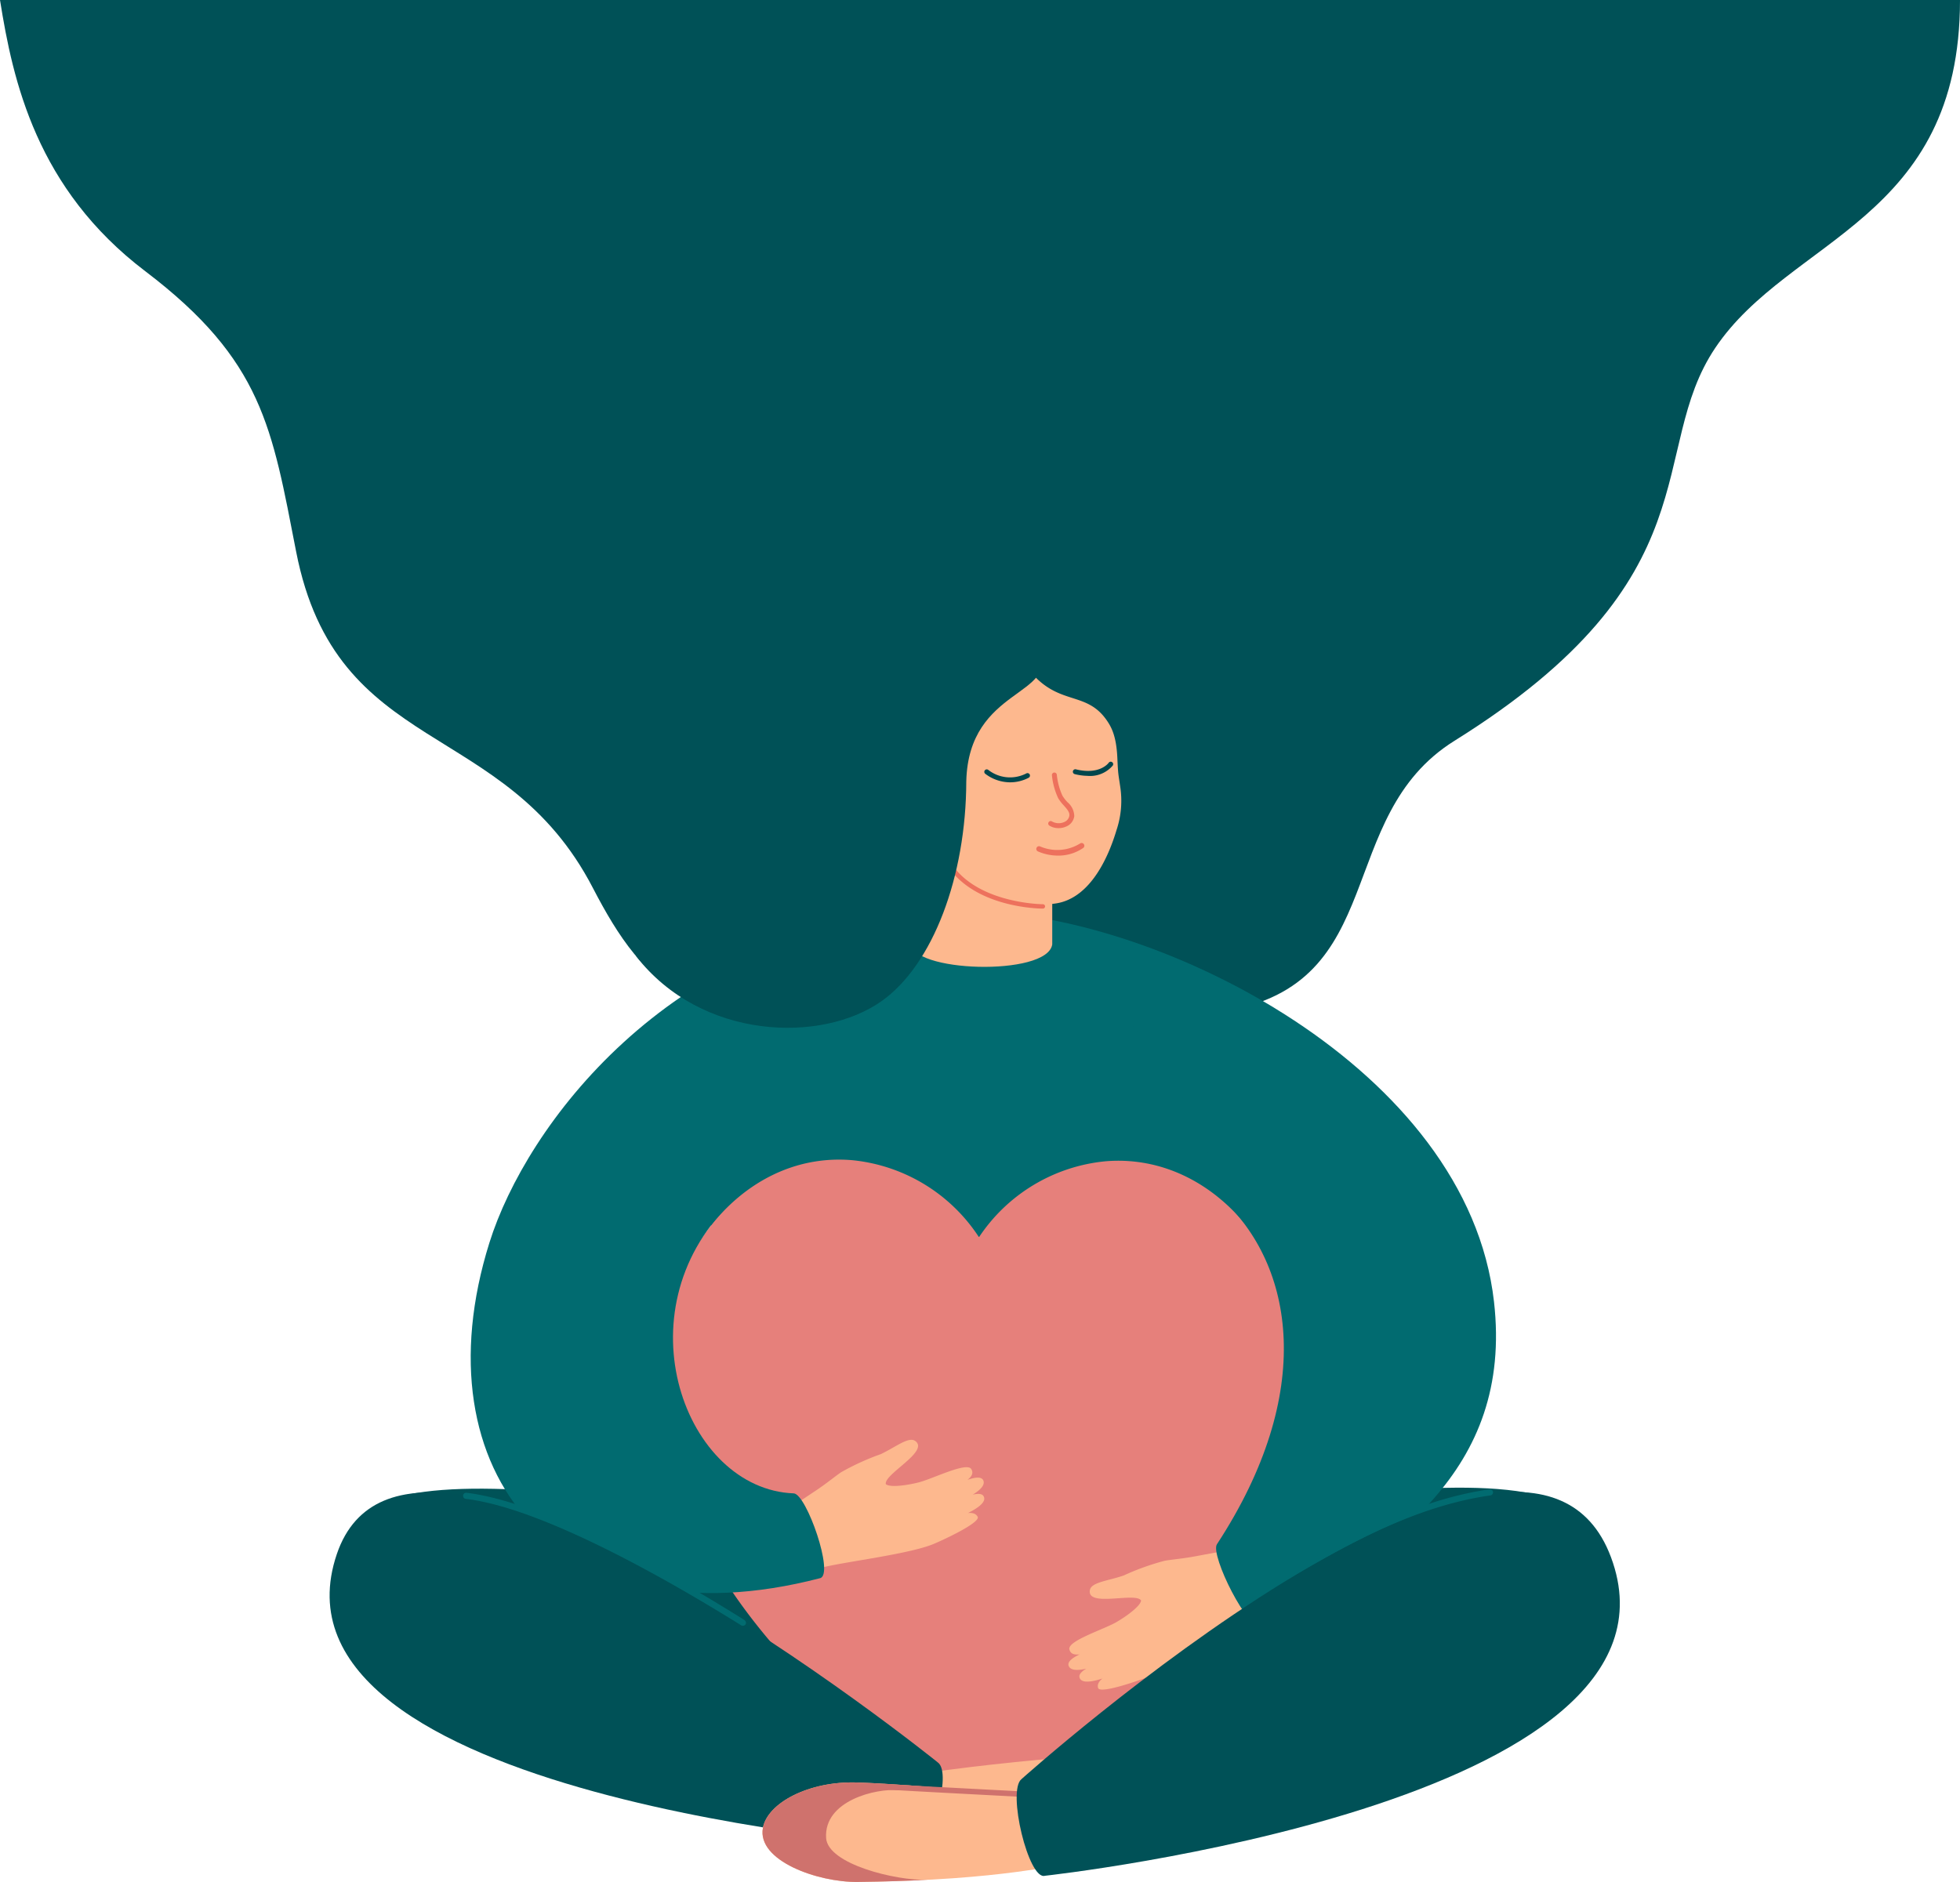 <svg id="Group_21239" data-name="Group 21239" xmlns="http://www.w3.org/2000/svg" xmlns:xlink="http://www.w3.org/1999/xlink" width="290.109" height="278.617" viewBox="0 0 290.109 278.617">
  <defs>
    <clipPath id="clip-path">
      <rect id="Rectangle_899" data-name="Rectangle 899" width="290.109" height="278.617" fill="none"/>
    </clipPath>
  </defs>
  <g id="Group_7779" data-name="Group 7779" clip-path="url(#clip-path)">
    <path id="Path_677" data-name="Path 677" d="M253.889,51.5c-10.28,15.281.245,33.938-38.6,58.17-18.064,11.268-9.353,36.018-34.191,40.07-1.464.239-39.055-.741-39.109-.721l-.4.152c-4.156,1.6-6.874-2.558-8.742-2.028-29.273,8.3-37.532-1.112-45.107-15.712-13.1-25.247-37.932-19.2-43.907-49.757C40.253,63.342,38.923,53.384,21.5,40.153,5.421,27.948,1.91,12.033,0,0H290.109c0,32.663-25.206,35.128-36.22,51.5" transform="translate(0 -0.003)" fill="#005157"/>
    <path id="Path_678" data-name="Path 678" d="M896.583,1511.708c26.144,2.618,98.285-47.044,98.285-47.044-10.858-12.668-88.032,6.931-88.032,6.931-3.783,1.27-12.5,39.185-10.253,40.113" transform="translate(-761.06 -1240.158)" fill="#005257"/>
    <path id="Path_679" data-name="Path 679" d="M458.823,1512.147c-26.144,2.618-97.972-47.344-97.972-47.344,11.8-10.709,87.719,7.23,87.719,7.23,3.783,1.271,12.5,39.185,10.253,40.114" transform="translate(-306.431 -1241.001)" fill="#005257"/>
    <path id="Path_680" data-name="Path 680" d="M782.513,1438.51a102.457,102.457,0,0,0-11.927-25.688c-16.427,1.909-43.052,2.17-59.214.355,0,0-7.876,15.308-9.774,24.9-1.82,9.2,72.456,17.734,80.914.432" transform="translate(-595.763 -1199.755)" fill="#005257"/>
    <path id="Path_681" data-name="Path 681" d="M747.834,988.172s13.469-29.513,10.656-56.455c-2.863-27.427-81.081-23.4-83.591,1.186-1.661,16.266,13.722,55.624,13.722,55.624.769,2.957,58.52,3.63,59.213-.355" transform="translate(-573.011 -775.105)" fill="#016b70"/>
    <path id="Path_682" data-name="Path 682" d="M676.017,1138.451a25.358,25.358,0,0,1,18.659,11.324.057.057,0,0,0,.1,0,25.359,25.359,0,0,1,18.75-11.173c17.2-1.365,30.57,16.739,28.081,36.519-4.075,32.379-40.438,55.955-46.4,59.62a1.528,1.528,0,0,1-1.648-.007c-5.933-3.713-42.8-26.544-45.917-59.993-1.849-19.849,11.187-37.795,28.376-36.29" transform="translate(-549.822 -966.687)" fill="#e6807b"/>
    <path id="Path_683" data-name="Path 683" d="M782.844,1418.221a37.109,37.109,0,0,1,5.862-2.672c2.226-1.06,4.1-2.626,5.073-1.944,2.18,1.534-4.688,4.927-4.343,6.4.642.525,3.151.17,4.874-.269,2.064-.526,7.066-3.051,7.76-1.984,1.1,1.687-3.467,2.971-4.894,3.525,1.489-.565,6.358-3.433,6.733-1.684.4,1.852-6.243,4.012-7.233,4.386.487-.159,6.366-3.561,7.209-2.223,1.142,1.812-6.283,4.112-7.274,4.485.617-.195,5.483-3.205,6.417-1.412.475.913-5.807,3.765-6.8,4.139-4.364,1.652-15.25,2.784-17.2,3.69l-3.8-9.126s2.587-1.744,3.837-2.572c1.563-1.036,2.992-2.224,3.777-2.74" transform="translate(-658.318 -1200.279)" fill="#fdb88e"/>
    <path id="Path_684" data-name="Path 684" d="M513.7,993.666c-38.7,10.069-59.609-15.65-48.955-49.652,5.455-17.409,26.392-45.344,63.249-49.013l-27.658,43.283c-16.287,15.986-6.636,42.227,9.454,42.83,1.881.07,6.038,12,3.91,12.553" transform="translate(-392.308 -760.027)" fill="#016b70"/>
    <path id="Path_685" data-name="Path 685" d="M1062.839,1523.655a37.087,37.087,0,0,0-6.062,2.18c-2.334.8-4.771.986-4.988,2.151-.489,2.62,6.8.254,7.578,1.549-.093.824-2.137,2.322-3.677,3.211-1.845,1.065-7.188,2.75-6.94,4,.392,1.974,4.557-.294,5.965-.894-1.46.636-6.948,1.982-6,3.5,1.009,1.6,7.27-1.487,8.24-1.912-.459.227-7.043,1.9-6.712,3.443.448,2.095,7.369-1.444,8.338-1.869-.578.292-6.163,1.535-5.579,3.47.3.985,6.785-1.36,7.756-1.783,4.278-1.865,12.861-8.657,14.892-9.372L1072,1522.14s-3.07.558-4.543.839c-1.842.35-3.694.5-4.617.676" transform="translate(-890.468 -1292.587)" fill="#fdb88e"/>
    <path id="Path_686" data-name="Path 686" d="M1003.536,1000.719c19-11.16,37.226-22.823,34.385-47.958C1034,918.075,988.393,895.655,961.839,895c20.339,9.668,31.916,25.982,35.665,42.378,10.858,9.953,14.1,28.8-.6,51.275-1.031,1.575,4.739,13.179,6.636,12.065" transform="translate(-816.784 -760.027)" fill="#016b70"/>
    <path id="Path_687" data-name="Path 687" d="M881.926,1736.463s-1.149-9.691,3.75-10.423c8.219-1.229,19.685-2.33,24.869-2.577,6.789-.324,12.678,2.836,13.4,6.517.949,4.833-7.58,8.192-13.242,8.213-21.646.082-28.06-2.437-28.778-1.73" transform="translate(-748.824 -1463.53)" fill="#fdb88e"/>
    <path id="Path_688" data-name="Path 688" d="M409.858,1517.386s-97.593-7.042-85.3-43.2c10.9-32.086,88.937,30.843,88.937,30.843,2.276,1.552-1.175,12.944-3.634,12.36" transform="translate(-274.699 -1244.122)" fill="#005157"/>
    <path id="Path_689" data-name="Path 689" d="M792.546,1762.28s1.006-9.708-4.139-10.363c-2.624-.334-5.562-.652-8.533-.937-6.8-.652-13.779-1.133-17.562-1.249-7.116-.217-13.218,3.036-13.9,6.728-.9,4.848,8.1,8.072,14.033,8,22.669-.259,29.334-2.879,30.1-2.183" transform="translate(-635.492 -1485.847)" fill="#fdb88e"/>
    <path id="Path_690" data-name="Path 690" d="M773.017,1750.382c-4.315-.339-8.207-.575-10.705-.651-7.116-.217-13.218,3.036-13.9,6.728-.9,4.848,8.1,8.072,14.033,8,3.9-.044,7.32-.159,10.323-.314-4.59.157-14.762-2.295-15-6.2-.344-5.536,7.438-7.378,10.665-7.061Z" transform="translate(-635.492 -1485.847)" fill="#cf726d"/>
    <path id="Path_691" data-name="Path 691" d="M888.169,1753.207h-.021c-6.624-.341-22.065-1.143-22.391-1.224a.4.4,0,0,1,.173-.79c.646.083,16.275.9,22.26,1.206a.4.4,0,0,1-.021.808" transform="translate(-734.932 -1487.09)" fill="#cf726d"/>
    <path id="Path_692" data-name="Path 692" d="M1002.029,1521.437s97.46-10.595,83.765-47.185c-12.72-33.988-87.242,32.875-87.242,32.875-2.17,1.7,1.061,15.054,3.476,14.31" transform="translate(-847.354 -1243.74)" fill="#005157"/>
    <path id="Path_693" data-name="Path 693" d="M495.573,1484.99c-9.34-5.826-28.95-17.291-40.67-18.663a.453.453,0,0,1,.105-.9c12.053,1.41,31.668,12.9,41.043,18.776.344.21.386.519.255.715a.516.516,0,0,1-.733.07" transform="translate(-385.96 -1244.426)" fill="#016b70"/>
    <path id="Path_694" data-name="Path 694" d="M1251.8,1476.178a.452.452,0,0,1-.231-.841c10.3-6.121,20.454-11.747,31.536-13.33a.453.453,0,0,1,.128.9c-10.917,1.559-20.958,7.052-31.171,13.125-.073.043-.183.151-.261.151" transform="translate(-1062.633 -1241.519)" fill="#016b70"/>
    <path id="Path_695" data-name="Path 695" d="M895.045,812.961l-.755,16.89c-.49,4.453,20.161,5.139,20.874.319v-6.883Z" transform="translate(-759.416 -690.359)" fill="#fdb88e"/>
    <path id="Path_696" data-name="Path 696" d="M916.05,658.374c-.107,14.054,10.258,17.789,18.074,16.675,5.425-.773,8.042-7.537,9.026-10.831,0-.013.01-.028.013-.04a13.682,13.682,0,0,0,.531-6.528c-.069-.488-.151-.982-.222-1.5-.113-.824-.141-1.705-.189-2.711-.154-3.135-.839-4.455-1.556-5.494-3.422-4.965-8.066-1.437-12.924-9.513-3.133-5.2-12.683,10.756-12.753,19.938" transform="translate(-777.901 -541.29)" fill="#fdb88e"/>
    <path id="Path_699" data-name="Path 699" d="M946.555,857.262a.323.323,0,0,0,0-.647c-.089,0-8.936-.066-13.1-5.386a.323.323,0,1,0-.509.4c4.359,5.571,13.233,5.635,13.608,5.635" transform="translate(-792.191 -722.75)" fill="#ed715d"/>
    <path id="Path_700" data-name="Path 700" d="M1055.118,749.784a4.4,4.4,0,0,0,3.769-1.532.365.365,0,0,0-.6-.415c-.059.083-1.359,1.841-4.86.982a.365.365,0,1,0-.174.709,8.439,8.439,0,0,0,1.866.256" transform="translate(-894.176 -634.923)" fill="#00474d"/>
    <path id="Path_701" data-name="Path 701" d="M969.795,757.207a5.855,5.855,0,0,0,2.88-.689.365.365,0,0,0-.371-.628,5.238,5.238,0,0,1-5.637-.523.365.365,0,1,0-.431.589,6.124,6.124,0,0,0,3.559,1.252" transform="translate(-820.391 -641.39)" fill="#00474d"/>
    <path id="Path_702" data-name="Path 702" d="M1030.306,766.541a2.77,2.77,0,0,0,1.24-.265,1.917,1.917,0,0,0,1.133-1.507,2.77,2.77,0,0,0-1.009-2.073,5.906,5.906,0,0,1-.733-.943,9.8,9.8,0,0,1-.84-3.126.365.365,0,0,0-.726.07,10.335,10.335,0,0,0,.932,3.417,6.437,6.437,0,0,0,.823,1.067c.476.536.887,1,.83,1.506a1.211,1.211,0,0,1-.724.932,2,2,0,0,1-1.84-.063.365.365,0,1,0-.388.618,2.552,2.552,0,0,0,1.3.367" transform="translate(-873.672 -643.94)" fill="#ed715d"/>
    <path id="Path_703" data-name="Path 703" d="M680.694,559.921c-1.646-1.543-26.9-5.405-36.271,20.208-2.219,6.064-20.125,35.917-20.125,35.917,9.638,12.429,27.465,12.954,36.359,6.648,7.591-5.383,12.481-18.461,12.516-32.511.336-14.085,14.022-12.535,10.684-19.591-4.83-10.212-3.163-10.671-3.163-10.671" transform="translate(-530.149 -474.497)" fill="#005157"/>
    <path id="Path_704" data-name="Path 704" d="M1020.343,829.428a7.529,7.529,0,0,1-3.008-.625.4.4,0,0,1,.349-.729,6.4,6.4,0,0,0,5.9-.441.4.4,0,1,1,.455.668,6.481,6.481,0,0,1-3.7,1.127" transform="translate(-863.716 -702.759)" fill="#ed715d"/>
  </g>
</svg>
